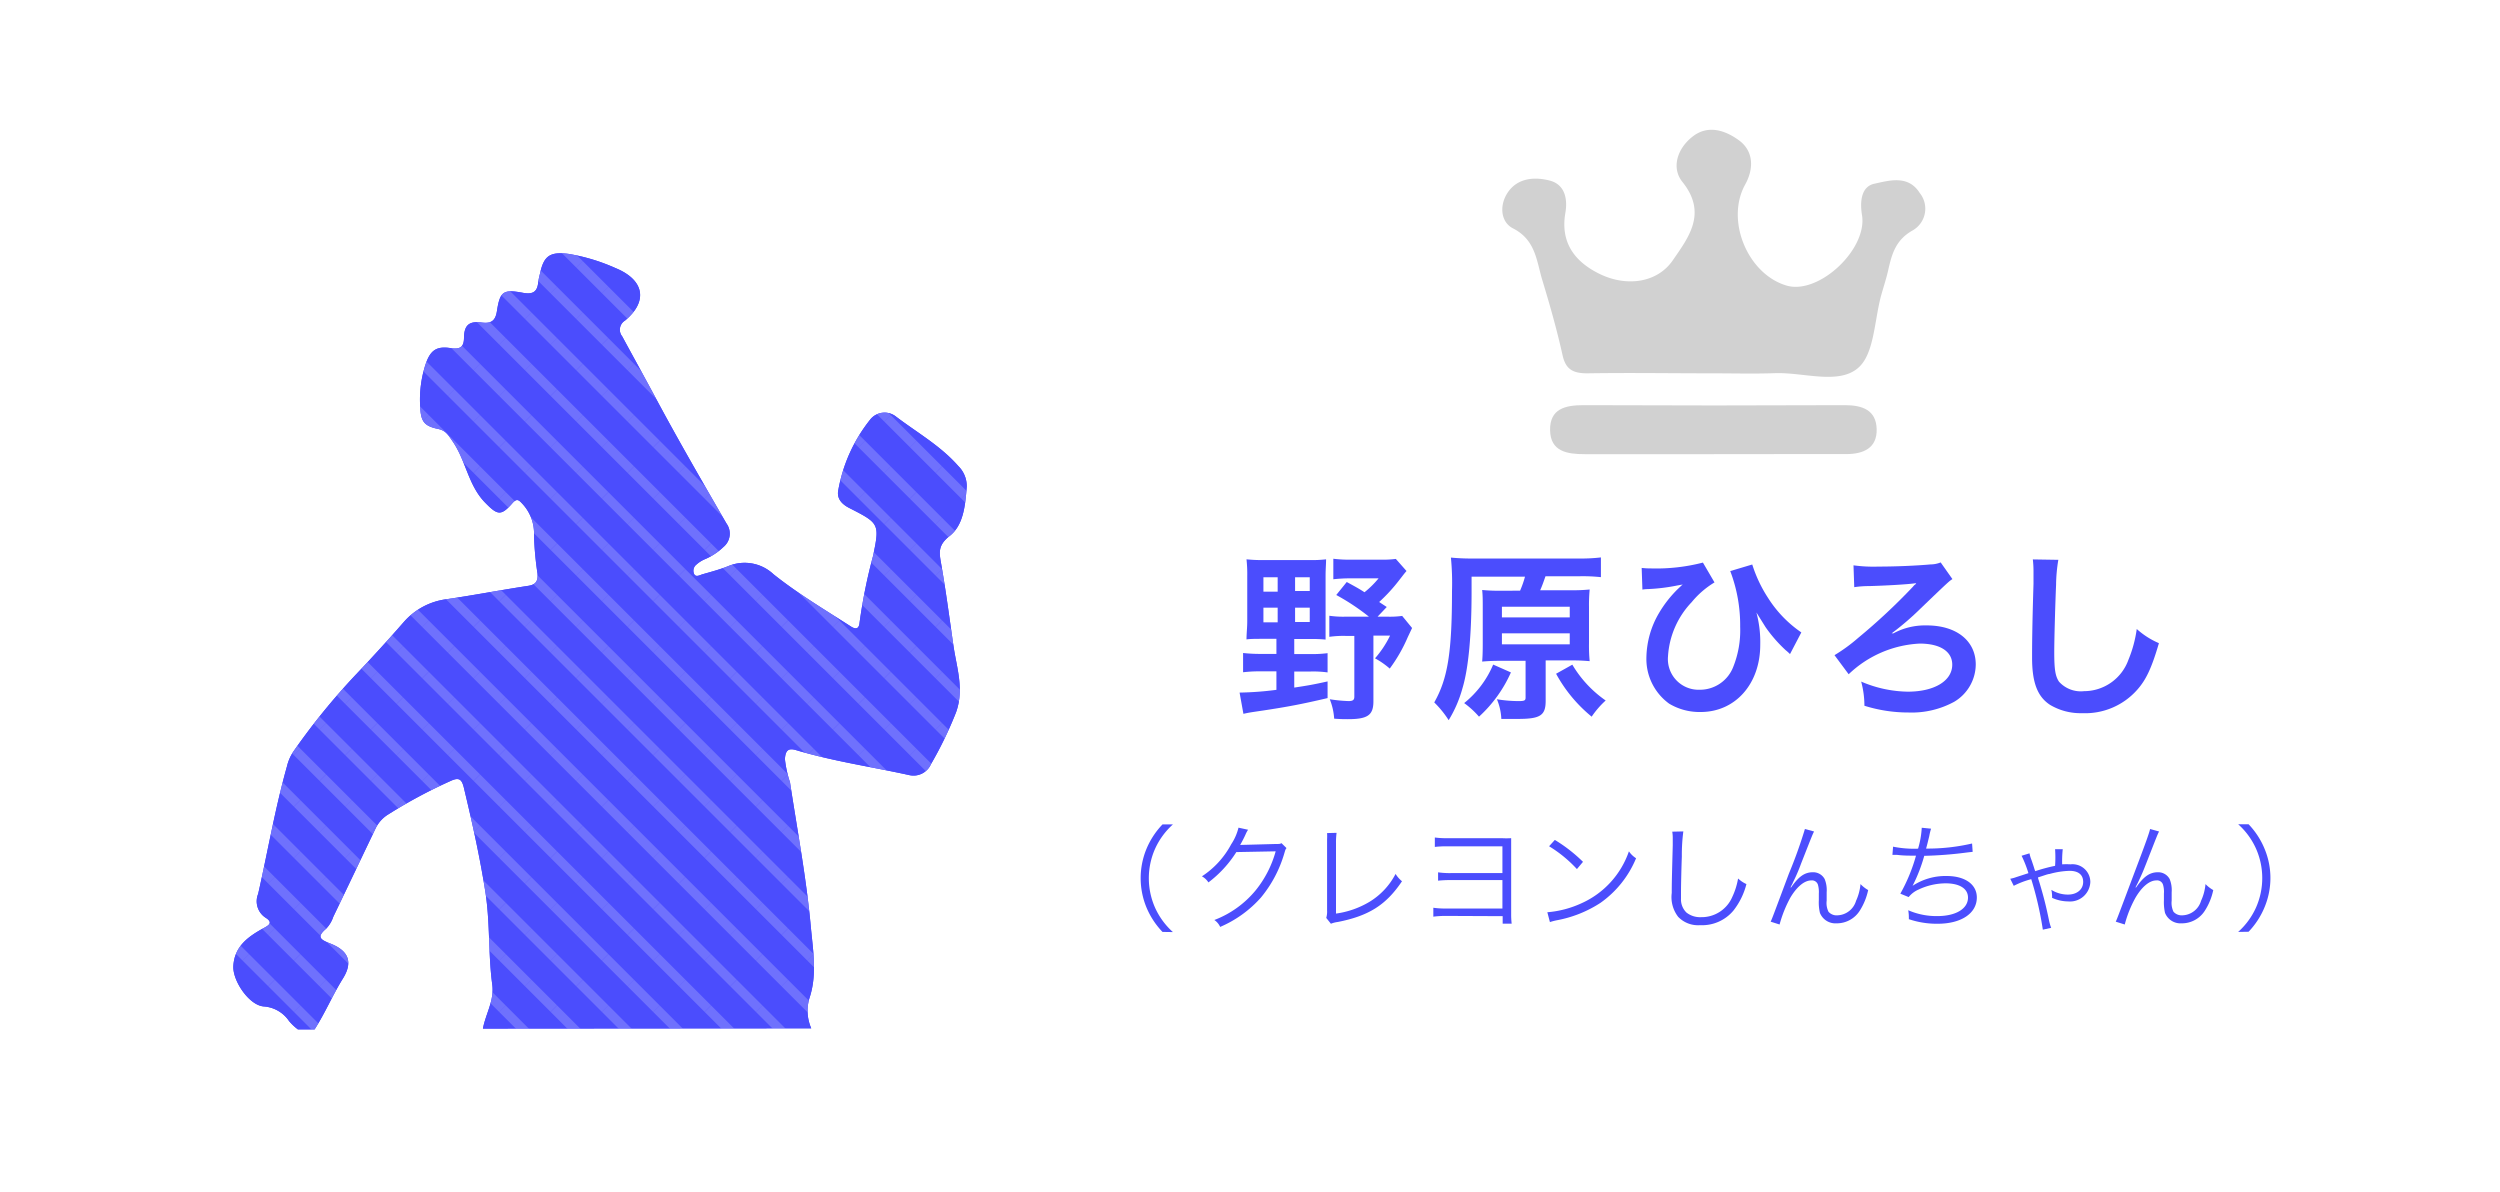 <svg xmlns="http://www.w3.org/2000/svg" xmlns:xlink="http://www.w3.org/1999/xlink" viewBox="0 0 300 143"><defs><style>.cls-1{fill:none;}.cls-2{fill:#fff;}.cls-3{fill:#4b4dfd;}.cls-4{opacity:0.2;}.cls-5{fill:url(#Unnamed_Pattern_9);}.cls-6{fill:#d1d1d1;}</style><pattern id="Unnamed_Pattern_9" data-name="Unnamed Pattern 9" width="153.5" height="153.5" patternTransform="matrix(0.02, -0.02, 0.02, 0.02, 16.8, -69.52)" patternUnits="userSpaceOnUse" viewBox="0 0 153.5 153.5"><rect class="cls-1" width="153.5" height="153.5"/><rect class="cls-2" width="38.85" height="153.5"/></pattern></defs><title>buisiness_4_2</title><g id="レイヤー_2" data-name="レイヤー 2"><g id="デザイン"><path class="cls-3" d="M151.43,76.66c-.73,0-1.39,0-1.85.07,0-.68.09-1.43.09-2.18V69.12a16.26,16.26,0,0,0-.09-2,19.21,19.21,0,0,0,2.11.09h5.44a15.69,15.69,0,0,0,2-.09c0,.57-.06,1.12-.06,2v5.63c0,1.12,0,1.52,0,2a16.09,16.09,0,0,0-1.76-.07h-2v1.81h2a14.55,14.55,0,0,0,2-.11v2.31a12.85,12.85,0,0,0-2-.11h-2v1.93c1.59-.24,2.25-.35,4-.74l0,2c-3.19.75-4.88,1.06-7.79,1.5-1.49.22-1.65.24-2.31.39l-.46-2.55a38.13,38.13,0,0,0,4.42-.33V80.56h-2a17.08,17.08,0,0,0-2,.11V78.36a18.78,18.78,0,0,0,2,.11h2V76.66Zm.18-7.39V71h1.71V69.27Zm0,3.65v1.76h1.71V72.92Zm3.8-2h1.76V69.27h-1.76Zm0,3.72h1.76V72.92h-1.76Zm11-1.8L165.31,74h1.15a10.94,10.94,0,0,0,1.8-.09l1.19,1.45-.51,1.08a18.75,18.75,0,0,1-2.17,3.79A9.66,9.66,0,0,0,165,79a12.1,12.1,0,0,0,1.81-2.73h-2v7.88c0,1.67-.68,2.15-3.06,2.15-.37,0-.88,0-1.65-.06a7.45,7.45,0,0,0-.53-2.33,18.32,18.32,0,0,0,2.25.22c.53,0,.7-.14.7-.53V76.31h-1a12.1,12.1,0,0,0-2,.11V73.89a11.6,11.6,0,0,0,2,.11h2.75a26.67,26.67,0,0,0-3.92-2.6l1.26-1.56c1.1.6,1.45.79,2.13,1.23a11.13,11.13,0,0,0,1.69-1.67H162a19,19,0,0,0-2,.11V67.05a15.46,15.46,0,0,0,2.13.11h3.57a12.23,12.23,0,0,0,1.8-.09l1.28,1.45c-.36.42-.51.64-.86,1.08a20.09,20.09,0,0,1-2.42,2.64Z"/><path class="cls-3" d="M182.41,70.88A11.9,11.9,0,0,0,183,69.2h-6.41V71c0,5.19-.37,9.22-1.1,11.61a14.72,14.72,0,0,1-1.65,3.81,12.06,12.06,0,0,0-1.73-2.13c1.62-2.86,2.13-6,2.13-13.38a31.56,31.56,0,0,0-.13-4,25.76,25.76,0,0,0,2.82.11h12.49a20,20,0,0,0,2.69-.13v2.37a20.1,20.1,0,0,0-2.56-.11h-4.09c-.22.62-.37,1.08-.64,1.68h3.7a20.25,20.25,0,0,0,2.24-.09,20.42,20.42,0,0,0-.08,2.13v4.34a19.82,19.82,0,0,0,.08,2.13,21.57,21.57,0,0,0-2.2-.09h-3.08v4.84c0,1.76-.63,2.18-3.32,2.18-.59,0-1,0-2,0a6.87,6.87,0,0,0-.53-2.36,15.87,15.87,0,0,0,2.6.22c.68,0,.84-.06.84-.41V79.3h-3a21.9,21.9,0,0,0-2.21.09c.05-.62.07-1.25.07-2.2V73c0-1,0-1.52-.07-2.2a22,22,0,0,0,2.21.09Zm-1.1,9.81A15.88,15.88,0,0,1,177.48,86a10.57,10.57,0,0,0-1.78-1.63,11.73,11.73,0,0,0,3.48-4.62Zm-1.08-6.6h8.14V72.81h-8.14Zm0,3.23h8.14V76h-8.14Zm8.45,2.44a13.75,13.75,0,0,0,4,4.3A10.78,10.78,0,0,0,191,86a17.38,17.38,0,0,1-4.27-5.15Z"/><path class="cls-3" d="M197,68.15a9.11,9.11,0,0,0,1.1.06,22.31,22.31,0,0,0,6.25-.7l1.39,2.38A10.64,10.64,0,0,0,203,72.26a10.31,10.31,0,0,0-2.84,6.51,3.68,3.68,0,0,0,3.76,4A4.29,4.29,0,0,0,208,80a11.75,11.75,0,0,0,.82-4.78,18.25,18.25,0,0,0-1.19-6.69l2.64-.79a16.22,16.22,0,0,0,1.89,4,14.21,14.21,0,0,0,4,4.15l-1.36,2.6a5.54,5.54,0,0,0-.51-.46,16.87,16.87,0,0,1-2.42-2.77l-1.1-1.76a13.74,13.74,0,0,1,.46,3.87c0,4.71-3,8.07-7.15,8.07a7.1,7.1,0,0,1-3.78-1,6.63,6.63,0,0,1-2.73-5.61,10.81,10.81,0,0,1,1.52-5.28,13.94,13.94,0,0,1,2.22-2.84l.37-.35a2.42,2.42,0,0,1,.25-.22l-.62.11a22.34,22.34,0,0,1-3.56.44,4.39,4.39,0,0,0-.66.06Z"/><path class="cls-3" d="M227.21,76a8,8,0,0,1,4-.95c3.57,0,5.88,1.85,5.88,4.69a5.25,5.25,0,0,1-2.58,4.47,10.63,10.63,0,0,1-5.48,1.29,17.57,17.57,0,0,1-5.3-.81,11.11,11.11,0,0,0-.39-2.9A14.61,14.61,0,0,0,228.94,83c3.19,0,5.33-1.3,5.33-3.24,0-1.58-1.45-2.53-3.9-2.53a13.25,13.25,0,0,0-8.53,3.68l-1.7-2.29A20.15,20.15,0,0,0,223,76.53a73.16,73.16,0,0,0,6.55-6.12,2.19,2.19,0,0,1,.22-.24c.07,0,.09-.09.18-.17l0,0a.34.34,0,0,0-.18,0c-.88.13-3.56.28-5.46.33a12.12,12.12,0,0,0-1.8.13l-.09-2.62a17.63,17.63,0,0,0,3,.15c2.14,0,4.58-.11,6.25-.26a3.3,3.3,0,0,0,1.21-.24l1.41,2c-.44.29-.44.29-3.81,3.52A33.43,33.43,0,0,1,227,76l.07,0Z"/><path class="cls-3" d="M247,67.18a19.09,19.09,0,0,0-.27,3c-.09,2-.22,6.51-.22,8.07,0,2.09.13,2.89.57,3.55a3.52,3.52,0,0,0,3,1.14,5.67,5.67,0,0,0,5.33-3.76,14.92,14.92,0,0,0,1-3.7,9.62,9.62,0,0,0,2.66,1.7c-.88,3-1.54,4.4-2.62,5.61a8.33,8.33,0,0,1-6.6,2.79,7.15,7.15,0,0,1-3.85-1c-1.52-1-2.15-2.7-2.15-5.65,0-1.15,0-3.35.17-8.87,0-.66,0-1.12,0-1.43a12.24,12.24,0,0,0-.08-1.5Z"/><path class="cls-3" d="M139.5,111.83a9.52,9.52,0,0,1-1.95-3,9.22,9.22,0,0,1,0-6.9,9.52,9.52,0,0,1,1.95-3h1.25a8.79,8.79,0,0,0-2.13,2.9,8.72,8.72,0,0,0,0,7.12,8.79,8.79,0,0,0,2.13,2.9Z"/><path class="cls-3" d="M149.77,99.57a3.21,3.21,0,0,0-.31.58,13.92,13.92,0,0,1-.64,1.24c.18,0,.18,0,4.23-.11.49,0,.53,0,.73-.1l.6.59c-.13.17-.13.18-.28.69a14.81,14.81,0,0,1-2.8,5.26,13.8,13.8,0,0,1-4.88,3.51,2,2,0,0,0-.7-.83,11.88,11.88,0,0,0,4.95-3.55,12.82,12.82,0,0,0,2.41-4.69l-4.72.09a13.73,13.73,0,0,1-3.35,3.64,2.12,2.12,0,0,0-.78-.73,10.46,10.46,0,0,0,3.51-3.84,6.33,6.33,0,0,0,.88-2Z"/><path class="cls-3" d="M160.39,99.94a8.76,8.76,0,0,0-.07,1.24l0,8.45a10.67,10.67,0,0,0,4-1.4,8.5,8.5,0,0,0,3.15-3.36,3.47,3.47,0,0,0,.77.88c-1.92,2.86-4,4.16-7.72,4.89a3.1,3.1,0,0,0-.81.21l-.56-.7a2.71,2.71,0,0,0,.1-.91l0-8v-.52a6.51,6.51,0,0,0,0-.75Z"/><path class="cls-3" d="M173.65,109.91A11.9,11.9,0,0,0,172,110v-1.07a10,10,0,0,0,1.64.09h6.65v-3.41h-6.09a14.1,14.1,0,0,0-1.63.07v-1a10.17,10.17,0,0,0,1.64.09h6.08v-3.21h-6.48a12.23,12.23,0,0,0-1.63.07V100.5a10.31,10.31,0,0,0,1.64.08h6.37a9.34,9.34,0,0,0,1.15,0c0,.26,0,.26,0,1.12v8a9.34,9.34,0,0,0,.06,1.14h-1.08v-.9Z"/><path class="cls-3" d="M185.68,109.47a12.13,12.13,0,0,0,4.08-1.07,10.6,10.6,0,0,0,5.71-6.24,2.93,2.93,0,0,0,.86.83,12.28,12.28,0,0,1-4.27,5.35,14.34,14.34,0,0,1-5.23,2.09,6.87,6.87,0,0,0-.84.22Zm.9-8.68a18.38,18.38,0,0,1,3.38,2.63l-.73.87a15.48,15.48,0,0,0-3.34-2.74Z"/><path class="cls-3" d="M202,99.77a22,22,0,0,0-.18,3c-.06,1.68-.1,3.59-.1,4.22,0,.17,0,.52,0,.84a2.19,2.19,0,0,0,.66,1.68,2.64,2.64,0,0,0,1.75.55,4,4,0,0,0,3.75-2.44,8.53,8.53,0,0,0,.69-2.2,3.7,3.7,0,0,0,1,.67,8.53,8.53,0,0,1-1.56,3.18,4.89,4.89,0,0,1-4,1.75,3.3,3.3,0,0,1-2.63-1,3.88,3.88,0,0,1-.77-2.87c0-.94,0-1.29.12-5.7,0-.42,0-.69,0-.91a4.52,4.52,0,0,0-.06-.74Z"/><path class="cls-3" d="M217.69,99.78c-.18.34-.18.34-1.56,3.85a20.88,20.88,0,0,1-1,2.31c0,.06-.08.17-.15.31s-.07.13-.12.25l.07,0c.92-1.33,1.63-1.83,2.63-1.83a1.56,1.56,0,0,1,1.4.82,3.54,3.54,0,0,1,.24,1.59v1a2.36,2.36,0,0,0,.22,1.33,1.29,1.29,0,0,0,1.07.43,2.42,2.42,0,0,0,2.24-1.75,6.09,6.09,0,0,0,.53-2,4.11,4.11,0,0,0,.92.72,7.52,7.52,0,0,1-1,2.46,3.26,3.26,0,0,1-2.79,1.53,2,2,0,0,1-2-1.26,5.46,5.46,0,0,1-.13-1.51v-.8a3.18,3.18,0,0,0-.11-1.07.75.75,0,0,0-.8-.51c-.81,0-1.72.74-2.51,2.07a14.74,14.74,0,0,0-1.29,3.22l-1.07-.34c.18-.39.18-.39,2.19-5.77a55.84,55.84,0,0,0,1.92-5.35Z"/><path class="cls-3" d="M227.17,101.6a12.68,12.68,0,0,0,3,.24,10.82,10.82,0,0,0,.44-2.51l1.12.11a6.68,6.68,0,0,0-.22.9c-.2.81-.24,1-.38,1.49a23.62,23.62,0,0,0,5.52-.61l.07,1-.62.07a47.26,47.26,0,0,1-5.19.41,19.06,19.06,0,0,1-1.4,3.6v0a7.18,7.18,0,0,1,4.08-1.18c2.21,0,3.63,1,3.63,2.58,0,1.9-1.87,3.15-4.7,3.15a10.45,10.45,0,0,1-3.46-.55,1.08,1.08,0,0,0,0-.22V110c0-.07,0-.32-.07-.77a8.45,8.45,0,0,0,3.5.7c2.21,0,3.67-.88,3.67-2.22,0-1.07-1-1.71-2.69-1.71a7.7,7.7,0,0,0-3.25.75,3.09,3.09,0,0,0-1.18.9l-1-.41a20.37,20.37,0,0,0,1.88-4.56c-.89,0-1.51,0-2.32-.1h-.51Z"/><path class="cls-3" d="M241.23,105.45a4,4,0,0,0,.7-.19l1.48-.48a13.76,13.76,0,0,0-.82-2.09l.95-.29a4.38,4.38,0,0,0,.21.73c.06.15.06.15.32.94a3.71,3.71,0,0,0,.16.47,20.86,20.86,0,0,1,2.38-.64,14.18,14.18,0,0,0,0-2h.92a13.52,13.52,0,0,0-.07,1.82,9,9,0,0,1,1,0,2.14,2.14,0,0,1,2.38,2.11,2.44,2.44,0,0,1-2.67,2.34,4.74,4.74,0,0,1-1.92-.43,2,2,0,0,0,0-.21,3.46,3.46,0,0,0-.09-.75,3.74,3.74,0,0,0,2,.57c1.08,0,1.82-.62,1.82-1.52s-.63-1.33-1.64-1.33a10,10,0,0,0-2.41.38c-.18,0-.64.18-1.37.41,0,.12.11.39.22.77.48,1.61.75,2.69,1.08,4.28a5.89,5.89,0,0,0,.28,1l-1,.22a41.32,41.32,0,0,0-1.39-6.06,10.26,10.26,0,0,0-2.1.8Z"/><path class="cls-3" d="M259.09,99.78c-.18.34-.18.34-1.55,3.85-.44,1.11-.44,1.11-1,2.31l-.16.31c-.05.1-.07.13-.12.25l.07,0c.92-1.33,1.64-1.83,2.63-1.83a1.56,1.56,0,0,1,1.4.82,3.54,3.54,0,0,1,.24,1.59v1a2.46,2.46,0,0,0,.22,1.33,1.32,1.32,0,0,0,1.07.43,2.42,2.42,0,0,0,2.24-1.75,6.09,6.09,0,0,0,.53-2,4.16,4.16,0,0,0,.93.72,7.3,7.3,0,0,1-1,2.46,3.26,3.26,0,0,1-2.79,1.53,2,2,0,0,1-2-1.26,5.9,5.9,0,0,1-.13-1.51v-.8a2.93,2.93,0,0,0-.11-1.07.74.74,0,0,0-.8-.51c-.81,0-1.72.74-2.5,2.07a13.81,13.81,0,0,0-1.29,3.22l-1.08-.34c.18-.39.18-.39,2.2-5.77,1.52-4,1.83-4.93,1.92-5.35Z"/><path class="cls-3" d="M268.58,111.83a8.69,8.69,0,0,0,2.13-2.9,8.72,8.72,0,0,0,0-7.12,8.69,8.69,0,0,0-2.13-2.9h1.25a9.47,9.47,0,0,1,1.94,3,9.09,9.09,0,0,1,0,6.9,9.47,9.47,0,0,1-1.94,3Z"/><path class="cls-3" d="M97.35,123.4a5.26,5.26,0,0,1-.17-3.77c.88-2.77.38-5.6.12-8.41-.53-5.83-1.62-11.57-2.5-17.35a13,13,0,0,1-.61-2.79c.06-.92.33-1.37,1.32-1.07,4.46,1.34,9.06,2,13.59,3a2.29,2.29,0,0,0,2.62-1.32,45.75,45.75,0,0,0,3-6.2c1-2.76.1-5.29-.29-7.9-.48-3.31-.91-6.63-1.49-9.93-.24-1.36-.4-2.22,1-3.33,1.71-1.32,1.9-3.78,2.07-5.94a3.39,3.39,0,0,0-1-2.45c-2.14-2.44-4.92-4-7.48-5.94a2.2,2.2,0,0,0-3.13.38,18.84,18.84,0,0,0-3.8,8.41c-.22,1,.38,1.69,1.3,2.16,3.59,1.84,3.68,1.87,2.87,5.75a64,64,0,0,0-1.62,8c-.07.82-.49.84-1.07.46-3.11-2-6.34-3.92-9.26-6.25a5.06,5.06,0,0,0-5.37-1c-1,.41-2.08.7-3.14,1-.35.11-.78.38-1,0a.94.94,0,0,1,.27-1.17,3.68,3.68,0,0,1,1.09-.67,7.36,7.36,0,0,0,2.14-1.43,2.07,2.07,0,0,0,.36-2.83c-2.92-5.06-5.85-10.11-8.6-15.26-1.29-2.4-2.61-4.79-3.91-7.19A1.28,1.28,0,0,1,75,38.47c2.82-2.35,2.28-4.9-1.14-6.3a23,23,0,0,0-5.61-1.7c-2.22-.29-3,.2-3.45,2.37a8.29,8.29,0,0,0-.21,1c-.1,1.15-.61,1.52-1.82,1.3-2.4-.45-2.77-.17-3.14,2.2-.18,1.16-.69,1.52-1.85,1.36-1.48-.19-2.07.32-2.1,1.8,0,1.21-.52,1.44-1.63,1.27-1.73-.26-2.43.31-3,2a13.69,13.69,0,0,0-.63,5c.07,1.78.45,2.35,2.14,2.7.94.19,1.23.74,1.76,1.5,1.59,2.31,1.87,5.27,3.89,7.34,1.47,1.5,1.9,1.65,3.27.08.55-.63.78-.39,1.2.06a5.22,5.22,0,0,1,1.4,3.82,38.44,38.44,0,0,0,.42,4.56c.07.84-.16,1.33-1.11,1.47-3.26.5-6.5,1.12-9.76,1.6a8.18,8.18,0,0,0-5.18,2.75q-2.84,3.25-5.81,6.37a81,81,0,0,0-7.41,9.13,5.55,5.55,0,0,0-.8,1.83c-1.41,5-2.3,10.19-3.45,15.28a2.35,2.35,0,0,0,.93,2.89c.94.6.25.94-.36,1.27-1.8,1-3.42,2.16-3.55,4.51-.09,1.76,1.87,4.67,3.61,4.84a4,4,0,0,1,3.08,1.76,6.52,6.52,0,0,0,1.06,1h2c1.28-2,2.16-4.12,3.4-6.11s.66-3.34-1.5-4.19c-1.12-.45-1.75-.74-.51-1.79A3.85,3.85,0,0,0,40,110c1.71-3.54,3.39-7.09,5.09-10.63a4,4,0,0,1,1.53-1.66,60.18,60.18,0,0,1,7.46-4c1-.46,1.33-.21,1.58.8,1,4.18,1.94,8.37,2.6,12.64.56,3.68.32,7.37.81,11,.26,1.91-.79,3.51-1.12,5.28Z"/><path class="cls-3" d="M97.35,123.4a5.26,5.26,0,0,1-.17-3.77c.88-2.77.38-5.6.12-8.41-.53-5.83-1.62-11.57-2.5-17.35a13,13,0,0,1-.61-2.79c.06-.92.33-1.37,1.32-1.07,4.46,1.34,9.06,2,13.59,3a2.29,2.29,0,0,0,2.62-1.32,45.75,45.75,0,0,0,3-6.2c1-2.76.1-5.29-.29-7.9-.48-3.31-.91-6.63-1.49-9.93-.24-1.36-.4-2.22,1-3.33,1.71-1.32,1.9-3.78,2.07-5.94a3.39,3.39,0,0,0-1-2.45c-2.14-2.44-4.92-4-7.48-5.94a2.2,2.2,0,0,0-3.13.38,18.84,18.84,0,0,0-3.8,8.41c-.22,1,.38,1.69,1.3,2.16,3.59,1.84,3.68,1.87,2.87,5.75a64,64,0,0,0-1.62,8c-.07.82-.49.84-1.07.46-3.11-2-6.34-3.92-9.26-6.25a5.06,5.06,0,0,0-5.37-1c-1,.41-2.08.7-3.14,1-.35.11-.78.38-1,0a.94.94,0,0,1,.27-1.17,3.68,3.68,0,0,1,1.09-.67,7.36,7.36,0,0,0,2.14-1.43,2.07,2.07,0,0,0,.36-2.83c-2.92-5.06-5.85-10.11-8.6-15.26-1.29-2.4-2.61-4.79-3.91-7.19A1.28,1.28,0,0,1,75,38.47c2.82-2.35,2.28-4.9-1.14-6.3a23,23,0,0,0-5.61-1.7c-2.22-.29-3,.2-3.45,2.37a8.29,8.29,0,0,0-.21,1c-.1,1.15-.61,1.52-1.82,1.3-2.4-.45-2.77-.17-3.14,2.2-.18,1.16-.69,1.52-1.85,1.36-1.48-.19-2.07.32-2.1,1.8,0,1.21-.52,1.44-1.63,1.27-1.73-.26-2.43.31-3,2a13.69,13.69,0,0,0-.63,5c.07,1.78.45,2.35,2.14,2.7.94.19,1.23.74,1.76,1.5,1.59,2.31,1.87,5.27,3.89,7.34,1.47,1.5,1.9,1.65,3.27.08.55-.63.78-.39,1.2.06a5.22,5.22,0,0,1,1.4,3.82,38.44,38.44,0,0,0,.42,4.56c.07.84-.16,1.33-1.11,1.47-3.26.5-6.5,1.12-9.76,1.6a8.18,8.18,0,0,0-5.18,2.75q-2.84,3.25-5.81,6.37a81,81,0,0,0-7.41,9.13,5.55,5.55,0,0,0-.8,1.83c-1.41,5-2.3,10.19-3.45,15.28a2.35,2.35,0,0,0,.93,2.89c.94.6.25.94-.36,1.27-1.8,1-3.42,2.16-3.55,4.51-.09,1.76,1.87,4.67,3.61,4.84a4,4,0,0,1,3.08,1.76,6.52,6.52,0,0,0,1.06,1h2c1.28-2,2.16-4.12,3.4-6.11s.66-3.34-1.5-4.19c-1.12-.45-1.75-.74-.51-1.79A3.85,3.85,0,0,0,40,110c1.71-3.54,3.39-7.09,5.09-10.63a4,4,0,0,1,1.53-1.66,60.18,60.18,0,0,1,7.46-4c1-.46,1.33-.21,1.58.8,1,4.18,1.94,8.37,2.6,12.64.56,3.68.32,7.37.81,11,.26,1.91-.79,3.51-1.12,5.28Z"/><g class="cls-4"><path class="cls-5" d="M97.35,123.4a5.26,5.26,0,0,1-.17-3.77c.88-2.77.38-5.6.12-8.41-.53-5.83-1.62-11.57-2.5-17.35a13,13,0,0,1-.61-2.79c.06-.92.33-1.37,1.32-1.07,4.46,1.34,9.06,2,13.59,3a2.29,2.29,0,0,0,2.62-1.32,45.75,45.75,0,0,0,3-6.2c1-2.76.1-5.29-.29-7.9-.48-3.31-.91-6.63-1.49-9.93-.24-1.36-.4-2.22,1-3.33,1.71-1.32,1.9-3.78,2.07-5.94a3.39,3.39,0,0,0-1-2.45c-2.14-2.44-4.92-4-7.48-5.94a2.2,2.2,0,0,0-3.13.38,18.84,18.84,0,0,0-3.8,8.41c-.22,1,.38,1.69,1.3,2.16,3.59,1.84,3.68,1.87,2.87,5.75a64,64,0,0,0-1.62,8c-.07.82-.49.84-1.07.46-3.11-2-6.34-3.92-9.26-6.25a5.06,5.06,0,0,0-5.37-1c-1,.41-2.08.7-3.14,1-.35.11-.78.38-1,0a.94.94,0,0,1,.27-1.17,3.68,3.68,0,0,1,1.09-.67,7.36,7.36,0,0,0,2.14-1.43,2.07,2.07,0,0,0,.36-2.83c-2.92-5.06-5.85-10.11-8.6-15.26-1.29-2.4-2.61-4.79-3.91-7.19A1.28,1.28,0,0,1,75,38.47c2.82-2.35,2.28-4.9-1.14-6.3a23,23,0,0,0-5.61-1.7c-2.22-.29-3,.2-3.45,2.37a8.29,8.29,0,0,0-.21,1c-.1,1.15-.61,1.52-1.82,1.3-2.4-.45-2.77-.17-3.14,2.2-.18,1.16-.69,1.52-1.85,1.36-1.48-.19-2.07.32-2.1,1.8,0,1.21-.52,1.44-1.63,1.27-1.73-.26-2.43.31-3,2a13.69,13.69,0,0,0-.63,5c.07,1.78.45,2.35,2.14,2.7.94.19,1.23.74,1.76,1.5,1.59,2.31,1.87,5.27,3.89,7.34,1.47,1.5,1.9,1.65,3.27.08.55-.63.78-.39,1.2.06a5.22,5.22,0,0,1,1.4,3.82,38.44,38.44,0,0,0,.42,4.56c.07.84-.16,1.33-1.11,1.47-3.26.5-6.5,1.12-9.76,1.6a8.18,8.18,0,0,0-5.18,2.75q-2.84,3.25-5.81,6.37a81,81,0,0,0-7.41,9.13,5.55,5.55,0,0,0-.8,1.83c-1.41,5-2.3,10.19-3.45,15.28a2.35,2.35,0,0,0,.93,2.89c.94.6.25.94-.36,1.27-1.8,1-3.42,2.16-3.55,4.51-.09,1.76,1.87,4.67,3.61,4.84a4,4,0,0,1,3.08,1.76,6.52,6.52,0,0,0,1.06,1h2c1.28-2,2.16-4.12,3.4-6.11s.66-3.34-1.5-4.19c-1.12-.45-1.75-.74-.51-1.79A3.85,3.85,0,0,0,40,110c1.71-3.54,3.39-7.09,5.09-10.63a4,4,0,0,1,1.53-1.66,60.18,60.18,0,0,1,7.46-4c1-.46,1.33-.21,1.58.8,1,4.18,1.94,8.37,2.6,12.64.56,3.68.32,7.37.81,11,.26,1.91-.79,3.51-1.12,5.28Z"/></g><path class="cls-6" d="M205.48,44.8c-5,0-10-.08-15,0-1.8,0-2.64-.52-3-2.3-.67-3-1.51-5.94-2.4-8.88-.7-2.3-.79-4.83-3.53-6.22-1.45-.74-1.66-2.73-.64-4.27,1.22-1.84,3.32-1.91,5.06-1.46s2.19,2.08,1.87,3.9c-.57,3.32.89,5.78,4.26,7.37,3.15,1.48,6.78,1,8.64-1.71s4.18-5.63,1.15-9.4c-1.32-1.64-.68-3.95,1.22-5.44s4-.7,5.58.46c1.75,1.29,1.78,3.38.75,5.26C207,26.46,209.76,33,214.5,34.3c3.85,1,9.61-4.42,8.94-8.49-.26-1.56-.12-3.41,1.47-3.76,1.77-.38,4.07-1.1,5.46,1.11a3,3,0,0,1-.87,4.5c-2,1.13-2.47,2.79-2.9,4.69-.22,1-.55,2-.82,2.95-.87,3.05-.83,7.21-2.84,8.88-2.36,2-6.55.48-9.95.6C210.49,44.87,208,44.8,205.48,44.8Z"/><path class="cls-6" d="M205.52,54.5c-5.12,0-10.24,0-15.35,0-2.11,0-4.12-.31-4.16-2.88s1.83-3,4-3q15.69.07,31.38,0c2.1,0,3.75.59,3.81,2.87s-1.58,3-3.67,3C216.21,54.48,210.86,54.5,205.52,54.5Z"/><rect class="cls-1" width="300" height="143"/></g></g></svg>